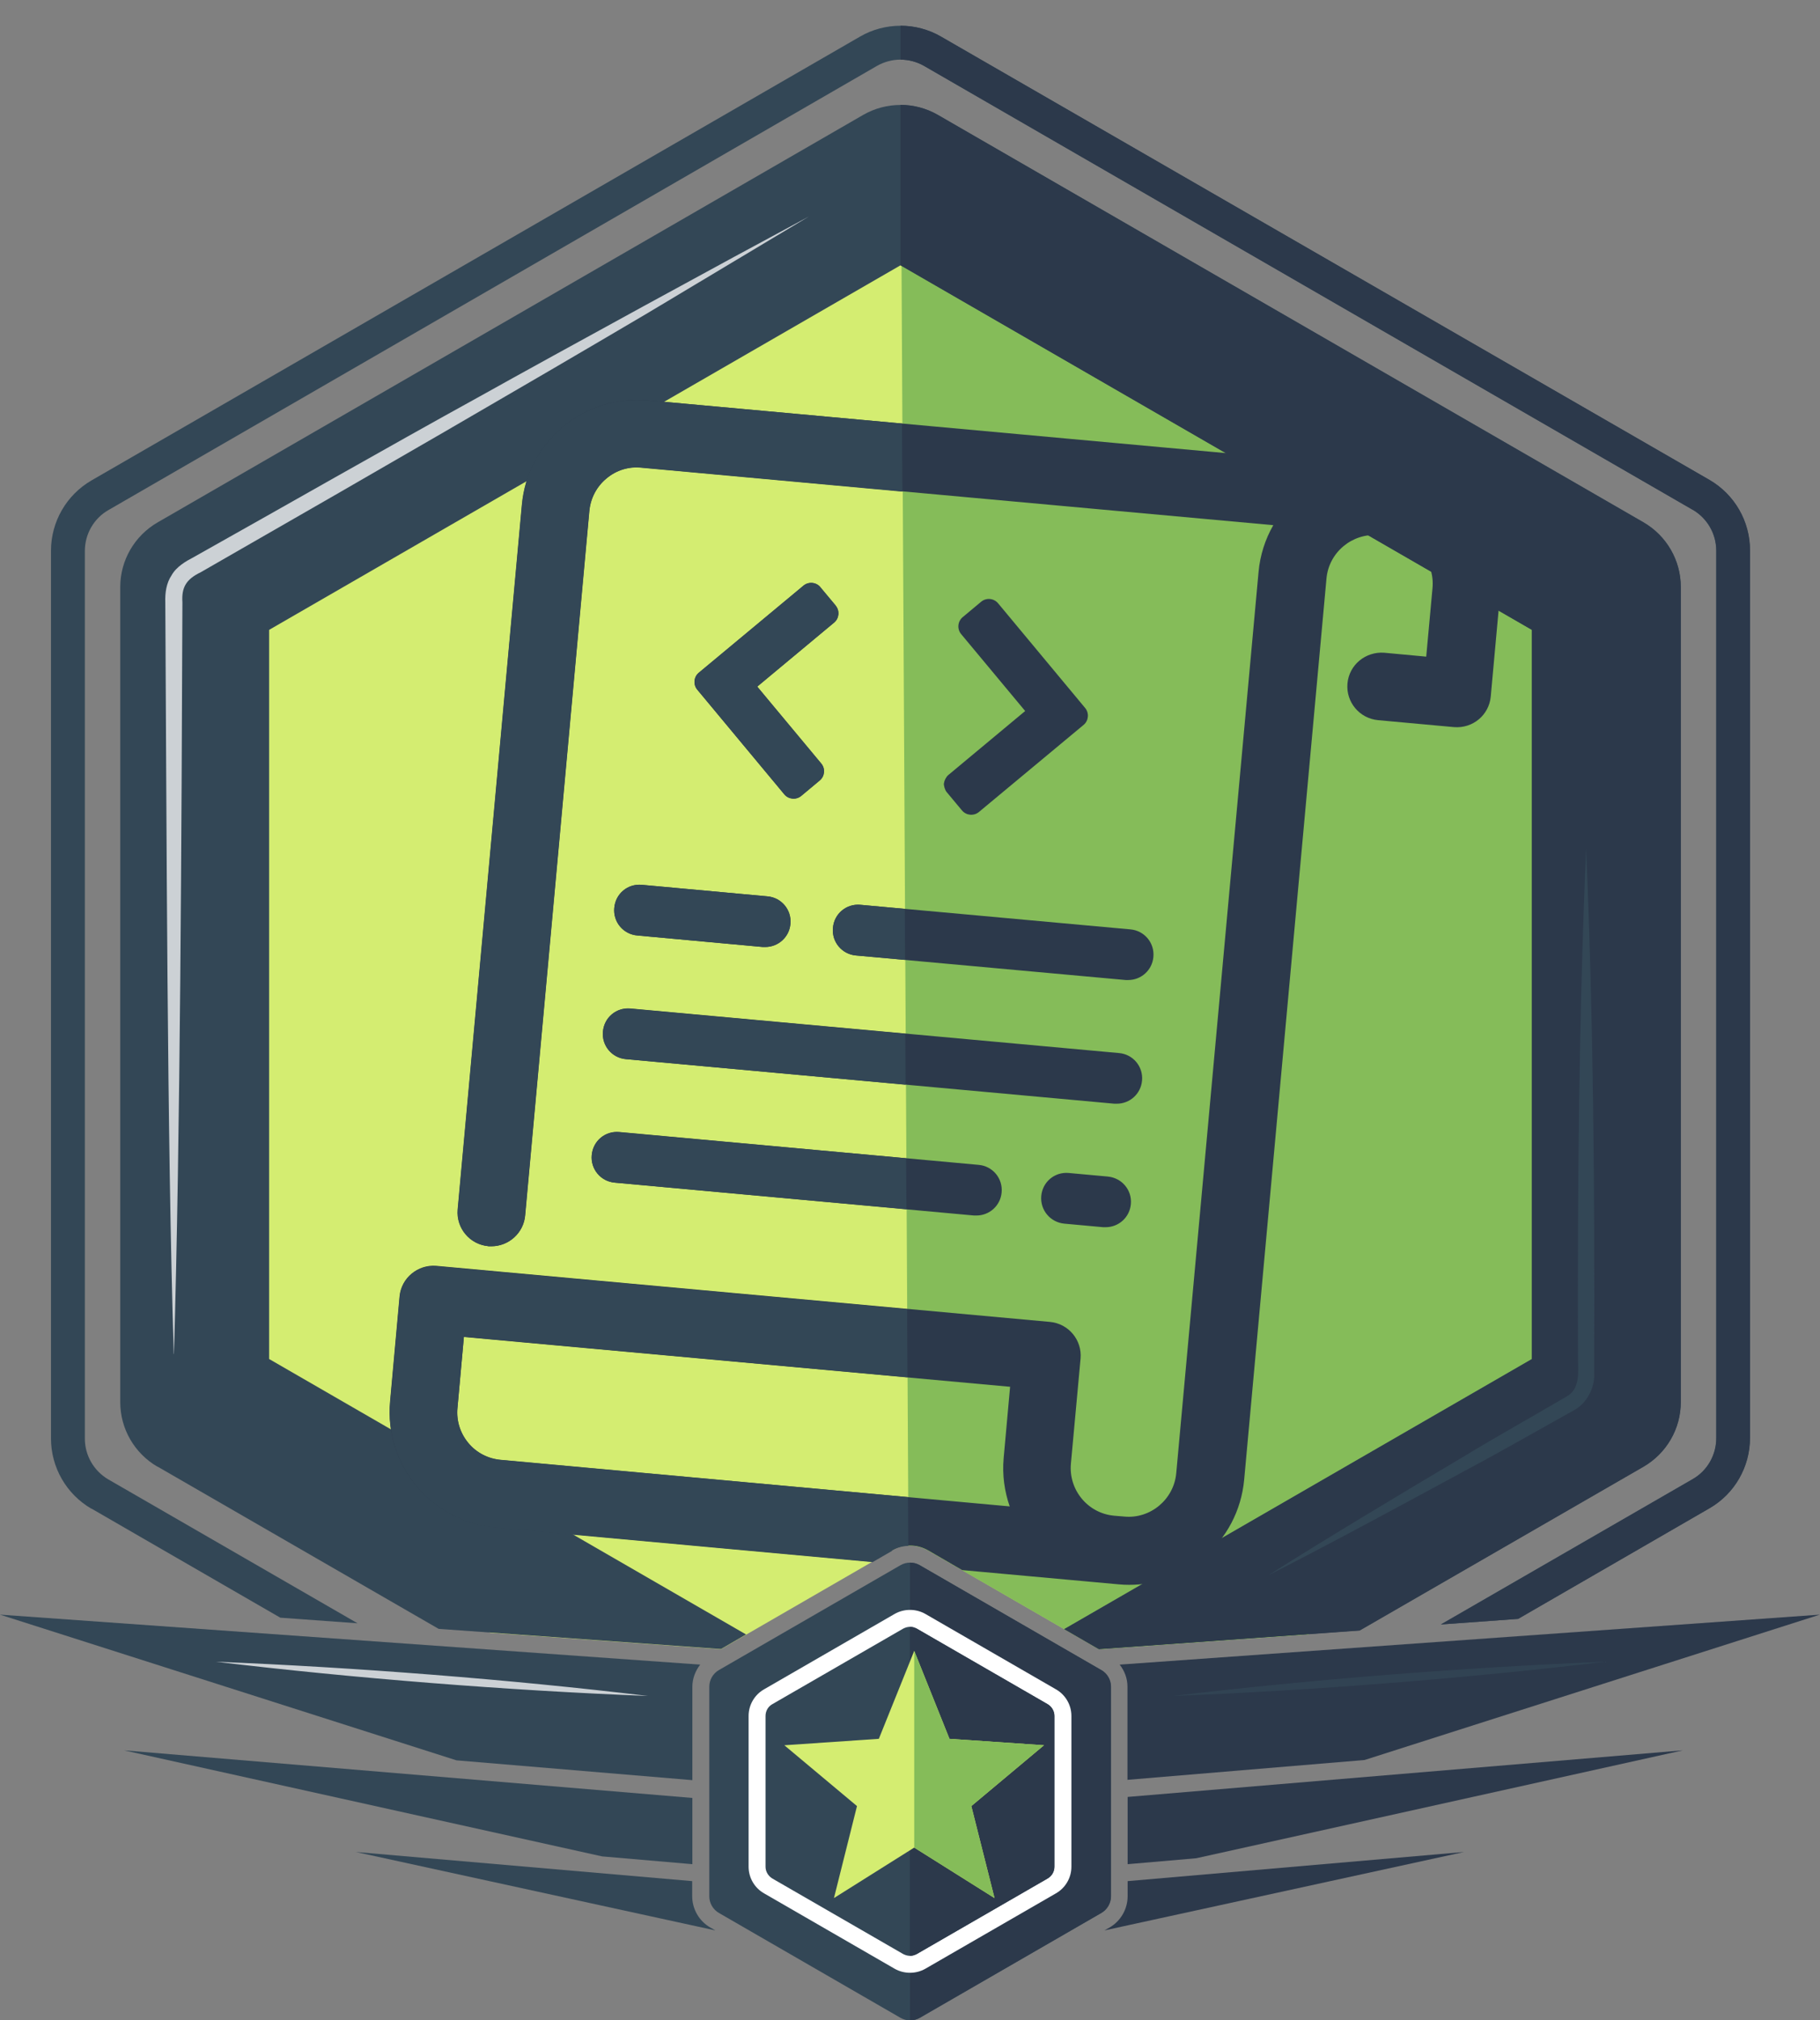 <?xml version="1.0" encoding="UTF-8"?><svg id="Layer_1" xmlns="http://www.w3.org/2000/svg" viewBox="0 0 107.46 119.25"><rect x="0" y="0" width="107.46" height="119.25" fill="#808080" stroke="none"/><defs><style>.cls-1{fill:#85bc59;}.cls-2{fill:#d4ed71;}.cls-3{fill:#fff;}.cls-4{fill:#334756;}.cls-5{opacity:.75;}.cls-6{fill:#2c394b;}</style></defs><path class="cls-6" d="M66.58,105.06l13.99-1.17,26.88-8.58-41.34,2.95c.29.37.46.82.46,1.3v5.51Z"/><path class="cls-4" d="M40.88,105.08v-5.52c0-.48.18-.93.46-1.3L0,95.31l26.95,8.6,13.93,1.17Z"/><path class="cls-2" d="M10.57,85.77l18.37,10.61,13.63.97,10.09-5.83c.32-.19.69-.29,1.07-.29s.74.1,1.07.29l10.09,5.83,12.36-.88,18.53-10.7c1.32-.76,2.13-2.17,2.13-3.7v-46.73c0-1.52-.81-2.93-2.13-3.7L55.31,8.28c-1.32-.76-2.95-.76-4.27,0L10.57,31.65c-1.32.76-2.13,2.17-2.13,3.7v46.73c0,1.52.81,2.93,2.13,3.7Z"/><path class="cls-1" d="M53.73,91.24c.37,0,.74.1,1.07.29l10.09,5.83,12.36-.88,18.53-10.7c1.32-.76,2.13-2.17,2.13-3.7v-46.73c0-1.52-.81-2.93-2.13-3.7L55.31,8.28c-1.32-.76-2.13-1.74-2.13-1.74l.46,84.7s.07-.01.1-.01Z"/><path class="cls-4" d="M5.4,89.05l11.15,6.44,4.56.33-14.71-8.49c-.86-.5-1.39-1.42-1.39-2.41v-52.4c0-.99.53-1.92,1.39-2.41L51.78,3.89c.42-.24.91-.37,1.39-.37s.97.13,1.39.37l45.38,26.2c.86.5,1.39,1.42,1.39,2.41v52.4c0,.99-.53,1.92-1.39,2.41l-14.87,8.58,4.56-.33,11.3-6.53c1.48-.86,2.39-2.44,2.39-4.15v-52.4c0-1.71-.91-3.29-2.39-4.15L55.56,2.16c-.74-.43-1.57-.64-2.39-.64s-1.65.21-2.39.64L5.4,28.36c-1.48.86-2.39,2.44-2.39,4.15v52.4c0,1.71.91,3.29,2.39,4.15Z"/><path class="cls-4" d="M65.02,98.58l-10.72-6.19c-.35-.2-.78-.2-1.13,0l-10.72,6.19c-.35.2-.57.58-.57.98v12.38c0,.4.22.78.57.98l10.72,6.19c.17.1.37.15.57.15s.39-.05.57-.15l10.72-6.19c.35-.2.57-.58.57-.98v-12.38c0-.4-.22-.78-.57-.98Z"/><path class="cls-4" d="M9.3,86.57l16.6,9.58,16.67,1.19,1.48-.86-28.16-16.26v-43.04L53.17,15.66l37.28,21.52v43.04l-27.61,15.94,2.04,1.18,15.4-1.1,16.76-9.67c1.36-.79,2.2-2.24,2.2-3.81v-48.12c0-1.57-.84-3.02-2.2-3.81L55.37,6.78c-1.36-.78-3.04-.78-4.4,0L9.3,30.84c-1.36.79-2.2,2.24-2.2,3.81v48.12c0,1.57.84,3.02,2.2,3.81Z"/><path class="cls-6" d="M90.45,80.23l-27.61,15.94,2.04,1.18,15.4-1.1,16.76-9.67c1.36-.79,2.2-2.24,2.2-3.81v-48.12c0-1.57-.84-3.02-2.2-3.81L55.37,6.78c-.68-.39-1.44-.59-2.2-.59v9.47l37.28,21.52v43.04Z"/><path class="cls-6" d="M99.95,30.09c.86.5,1.39,1.42,1.39,2.41v52.4c0,.99-.53,1.92-1.39,2.41l-14.87,8.58,4.56-.33,11.3-6.53c1.48-.85,2.39-2.44,2.39-4.15v-52.4c0-1.71-.91-3.29-2.39-4.15L55.56,2.16c-.74-.43-1.57-.64-2.39-.64v2c.49,0,.97.13,1.39.37l45.38,26.2Z"/><path class="cls-6" d="M65.02,98.58l-10.72-6.19c-.17-.1-.37-.15-.57-.15v27.02c.2,0,.39-.05.57-.15l10.72-6.19c.35-.2.57-.58.57-.98v-12.38c0-.4-.22-.78-.57-.98Z"/><path class="cls-4" d="M61.84,100.59l-7.71-4.45c-.25-.15-.56-.15-.81,0l-7.71,4.45c-.25.15-.41.41-.41.7v8.9c0,.29.15.56.41.7l7.71,4.45c.13.07.27.11.41.11s.28-.04.41-.11l7.71-4.45c.25-.15.41-.41.41-.7v-8.9c0-.29-.15-.56-.41-.7Z"/><path class="cls-3" d="M53.73,96.03c.14,0,.28.04.41.11l7.71,4.45c.25.15.41.41.41.7v8.9c0,.29-.15.56-.41.7l-7.71,4.45c-.13.07-.27.11-.41.11s-.28-.04-.41-.11l-7.71-4.45c-.25-.15-.41-.41-.41-.7v-8.9c0-.29.15-.56.41-.7l7.71-4.45c.13-.07.27-.11.41-.11M53.73,95.03c-.32,0-.63.08-.91.24l-7.71,4.45c-.56.32-.91.92-.91,1.57v8.9c0,.65.35,1.25.91,1.57l7.71,4.45c.28.16.59.24.91.24s.63-.08.91-.24l7.71-4.45c.56-.32.91-.92.91-1.57v-8.9c0-.65-.35-1.25-.91-1.57l-7.71-4.45c-.28-.16-.59-.24-.91-.24h0Z"/><path class="cls-6" d="M61.84,100.59l-7.71-4.45c-.13-.07-.27-.11-.41-.11v19.42c.14,0,.28-.04.41-.11l7.71-4.45c.25-.15.41-.41.41-.7v-8.9c0-.29-.15-.56-.41-.7Z"/><g class="cls-5"><path class="cls-3" d="M10.26,79.92c-.4-12.79-.42-31.38-.5-44.37-.02-.55.06-1.13.37-1.59.28-.51.88-.85,1.23-1.03,5.51-3.09,11.41-6.47,16.93-9.51,4.82-2.69,14.6-8.03,19.47-10.64,0,0-9.52,5.7-9.52,5.7-7.47,4.41-16.52,9.64-23.99,13.92,0,0-2.4,1.38-2.4,1.38-.85.41-1.14.88-1.08,1.78-.05,13.05-.12,31.51-.5,44.37h0Z"/></g><g class="cls-5"><path class="cls-3" d="M12.74,98.09c8.25.33,17.32,1.04,25.52,2.02-8.25-.32-17.32-1.04-25.52-2.02h0Z"/></g><g class="cls-5"><path class="cls-4" d="M94.78,98.09c-8.2.98-17.26,1.7-25.52,2.02,8.2-.98,17.26-1.69,25.52-2.02h0Z"/></g><path class="cls-4" d="M93.65,50.11c.43,10.03.51,20.09.48,30.13v.84c.04.82-.43,1.74-1.17,2.15-2.07,1.15-4.13,2.34-6.23,3.46-3.45,1.87-8.37,4.54-11.83,6.29,3.25-2.07,8.08-4.96,11.45-6.96,2.03-1.23,4.09-2.38,6.14-3.58.8-.44.7-1.41.68-2.2-.03-10.04.05-20.1.48-30.13h0Z"/><polygon class="cls-4" points="40.88 110.04 40.88 106.13 7.32 103.32 35.55 109.58 40.88 110.04"/><polygon class="cls-6" points="70.63 109.69 99.36 103.32 66.58 106.07 66.58 110.04 70.63 109.69"/><path class="cls-4" d="M41.94,113.78c-.66-.38-1.07-1.09-1.07-1.85v-.89l-19.86-1.72,21.23,4.63-.3-.17Z"/><path class="cls-6" d="M66.58,111.04v.89c0,.76-.41,1.47-1.07,1.85l-.3.17,21.23-4.63-19.86,1.72Z"/><polygon class="cls-2" points="53.98 109.06 49.24 112.04 50.6 106.61 46.31 103.02 51.89 102.64 53.98 97.45 56.06 102.64 61.64 103.02 57.35 106.61 58.72 112.04 53.98 109.06"/><polygon class="cls-1" points="53.98 109.06 53.98 97.45 56.06 102.64 61.64 103.02 57.35 106.61 58.72 112.04 53.98 109.06"/><path class="cls-6" d="M87.01,30.09c-1.17-1.4-2.81-2.26-4.62-2.43l-.66-.06-43.48-3.97c-1.82-.16-3.59.39-5,1.55-1.4,1.17-2.27,2.81-2.43,4.63l-3.79,41.58c-.1,1.1.71,2.07,1.81,2.17.06,0,.12,0,.18,0,1.02,0,1.9-.78,1.99-1.82l3.79-41.58c.07-.75.43-1.44,1.01-1.92.58-.49,1.32-.72,2.07-.64l37.3,3.4c-.48.84-.78,1.77-.87,2.76l-4.86,53.2c-.14,1.55-1.53,2.71-3.07,2.56l-.6-.05c-1.55-.14-2.69-1.52-2.55-3.07l.57-6.2c.1-1.1-.71-2.07-1.81-2.17l-36.23-3.31c-1.09-.09-2.07.71-2.17,1.81l-.56,6.2c-.34,3.75,2.43,7.07,6.18,7.42l22.3,2.04,1.16-.67c.32-.19.69-.29,1.07-.29s.74.1,1.07.29l2,1.16,9.23.84c.21.02.42.03.63.03,1.59,0,3.12-.55,4.36-1.58,1.4-1.17,2.26-2.81,2.43-4.62l4.86-53.2c.14-1.55,1.52-2.69,3.06-2.56h0s0,0,0,0l.65.06c1.55.14,2.7,1.52,2.55,3.07l-.37,4.04-2.48-.23c-1.1-.08-2.07.71-2.17,1.81-.1,1.1.71,2.07,1.81,2.17l4.48.41c1.11.09,2.07-.71,2.17-1.81l.55-6.04c.17-1.82-.39-3.59-1.55-4.99ZM59.61,88.92l-30.05-2.74c-.75-.07-1.43-.42-1.91-1-.48-.58-.71-1.31-.64-2.06l.38-4.2,32.25,2.94-.38,4.21c-.09,1,.05,1.97.36,2.86Z"/><path class="cls-6" d="M55.73,46.23c-.01.16.06.39.16.52l.91,1.09c.25.3.7.34,1,.09l6.18-5.14c.3-.25.34-.7.09-1l-5.14-6.18c-.25-.3-.7-.34-1-.09l-1.09.91c-.3.25-.34.7-.09,1l3.78,4.54-4.54,3.78c-.12.1-.24.32-.25.48Z"/><path class="cls-6" d="M49.18,54.77c-.08.83.53,1.56,1.36,1.63l15.93,1.45s.09,0,.14,0c.77,0,1.42-.58,1.49-1.36.08-.83-.53-1.56-1.36-1.63l-15.93-1.45c-.84-.08-1.56.53-1.63,1.36Z"/><path class="cls-6" d="M34.94,68.18c-.08.83.53,1.56,1.36,1.63l21.21,1.94s.09,0,.14,0c.77,0,1.42-.58,1.49-1.36.08-.83-.53-1.56-1.36-1.63l-21.21-1.94c-.84-.08-1.56.53-1.63,1.36Z"/><path class="cls-6" d="M63.11,69.24c-.84-.08-1.56.53-1.63,1.36s.53,1.55,1.36,1.63l2.3.21s.09,0,.14,0c.77,0,1.42-.58,1.49-1.36.08-.83-.53-1.55-1.36-1.63l-2.3-.21Z"/><path class="cls-6" d="M35.6,60.89c-.08.83.53,1.56,1.36,1.63l28.84,2.63s.09,0,.14,0c.77,0,1.42-.58,1.49-1.36.08-.83-.53-1.56-1.36-1.63l-28.84-2.63c-.84-.08-1.56.53-1.63,1.36Z"/><path class="cls-6" d="M36.27,53.59c-.08.83.53,1.56,1.36,1.63l7.41.68s.09,0,.14,0c.77,0,1.42-.58,1.49-1.36.08-.83-.53-1.56-1.36-1.63l-7.41-.68c-.84-.08-1.56.53-1.63,1.36Z"/><path class="cls-6" d="M48.44,34.66c-.25-.3-.7-.34-1-.09l-6.18,5.14c-.3.25-.34.7-.09,1l5.14,6.18c.25.3.7.34,1,.09l1.09-.91c.3-.25.34-.7.09-1l-3.78-4.54,4.54-3.78c.3-.25.34-.7.09-1l-.91-1.09Z"/><path class="cls-4" d="M35.6,60.89c-.08.83.53,1.56,1.36,1.63l16.51,1.51-.02-3.01-16.22-1.48c-.84-.08-1.56.53-1.63,1.36Z"/><path class="cls-4" d="M34.94,68.18c-.08.83.53,1.56,1.36,1.63l17.22,1.57-.02-3.01-16.93-1.54c-.84-.08-1.56.53-1.63,1.36Z"/><path class="cls-4" d="M49.35,35.75l-.91-1.09c-.25-.3-.7-.34-1-.09l-6.18,5.14c-.3.25-.34.7-.09,1l5.14,6.18c.25.3.7.34,1,.09l1.09-.91c.3-.25.34-.7.09-1l-3.78-4.54,4.54-3.78c.3-.25.34-.7.09-1Z"/><path class="cls-4" d="M52.66,91.52c.29-.17.63-.26.97-.27l-.02-2.88-24.05-2.2c-.75-.07-1.43-.42-1.91-1-.48-.58-.71-1.31-.64-2.06l.38-4.2,26.19,2.39-.02-4.02-27.79-2.54c-1.09-.09-2.07.71-2.17,1.81l-.56,6.2c-.34,3.75,2.43,7.07,6.18,7.42l22.3,2.04,1.16-.67Z"/><path class="cls-4" d="M28.83,73.57c.06,0,.12,0,.18,0,1.02,0,1.9-.78,1.99-1.82l3.79-41.58c.07-.75.43-1.44,1.01-1.92.58-.49,1.32-.72,2.07-.64l15.41,1.41-.02-4.02-15.02-1.37c-1.82-.16-3.59.39-5,1.55-1.4,1.17-2.27,2.81-2.43,4.63l-3.79,41.58c-.1,1.1.71,2.07,1.81,2.17Z"/><path class="cls-4" d="M36.27,53.59c-.08.83.53,1.56,1.36,1.63l7.41.68s.09,0,.14,0c.77,0,1.42-.58,1.49-1.36.08-.83-.53-1.56-1.36-1.63l-7.41-.68c-.84-.08-1.56.53-1.63,1.36Z"/><path class="cls-4" d="M49.18,54.77c-.08.83.53,1.56,1.36,1.63l2.9.26-.02-3.01-2.61-.24c-.84-.08-1.56.53-1.63,1.36Z"/></svg>